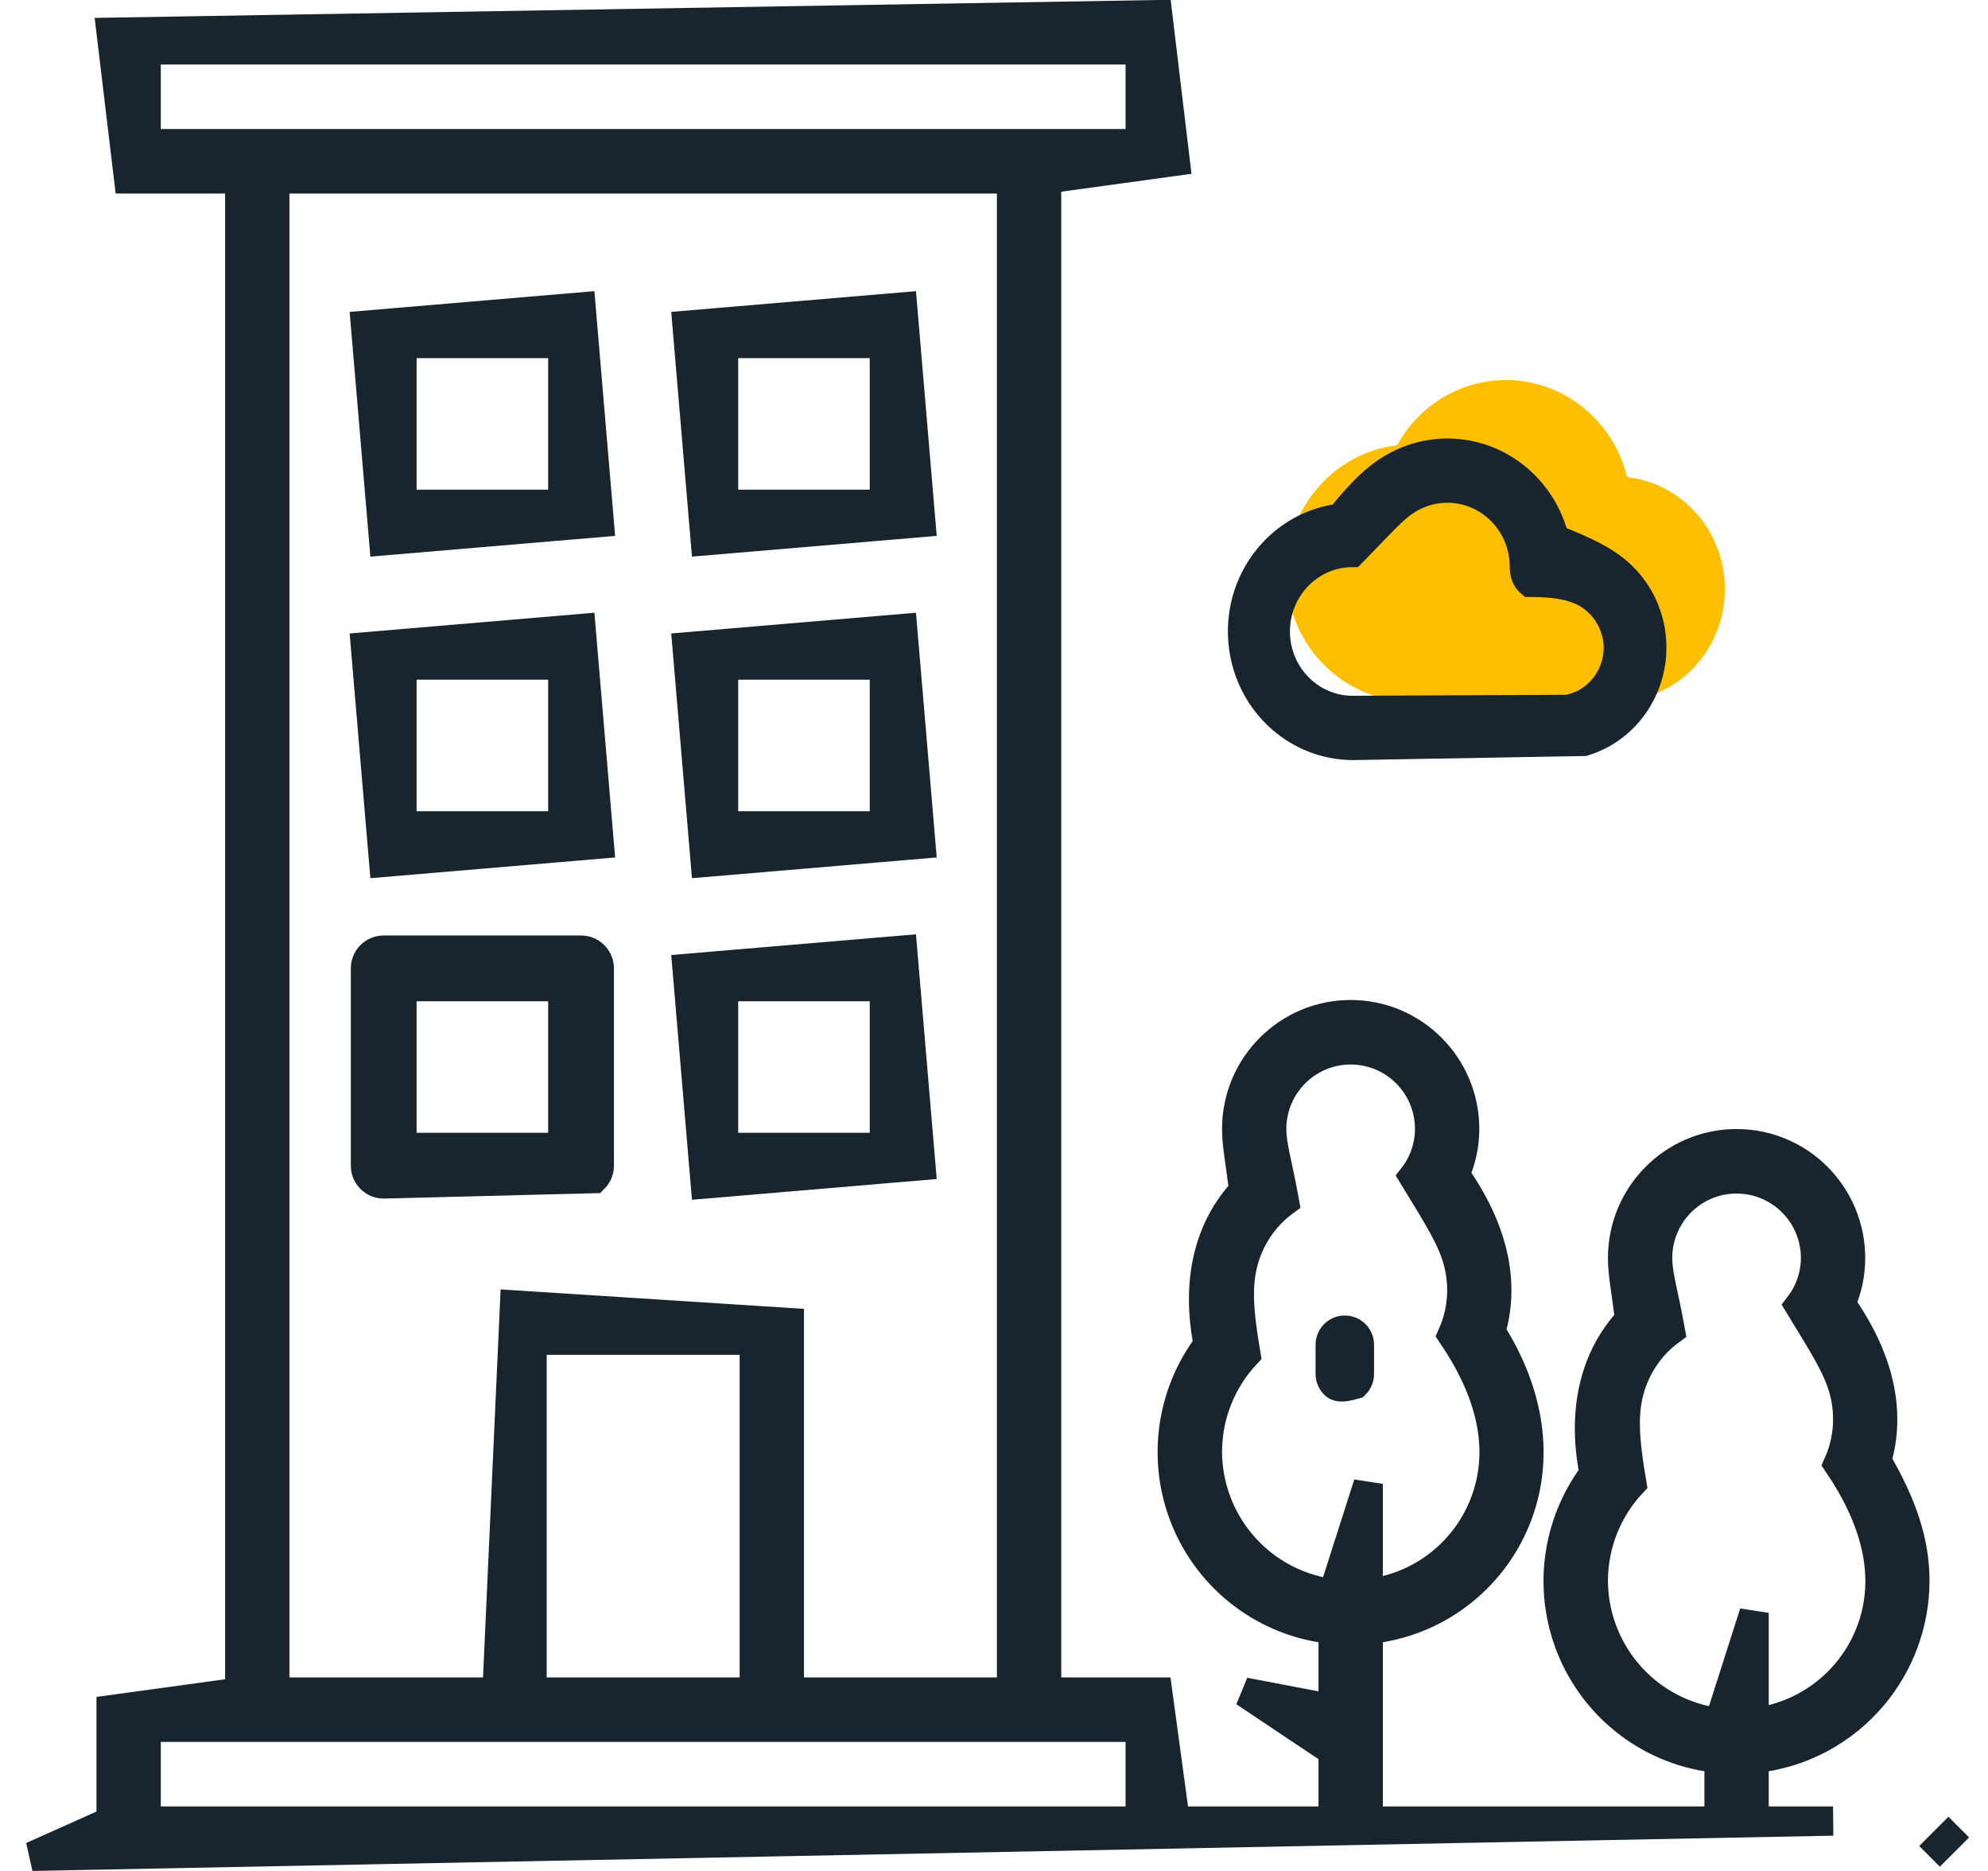 <?xml version="1.0" encoding="UTF-8"?>
<svg width="68px" height="64px" viewBox="0 0 68 64" version="1.1" xmlns="http://www.w3.org/2000/svg" xmlns:xlink="http://www.w3.org/1999/xlink">
    <!-- Generator: Sketch 62 (91390) - https://sketch.com -->
    <title>apartment</title>
    <desc>Created with Sketch.</desc>
    <g id="Page-1" stroke="none" stroke-width="1" fill="none" fill-rule="evenodd">
        <g id="apartment" fill-rule="nonzero">
            <path d="M66.5,63 L66,63.5 L66.5,63 Z M66.5,63 L67,62.5 L66.5,63 Z" id="Path" stroke="#18252E" fill="#18252E"></path>
            <path d="M20.317,40.317 L13.125,40.5 C12.952,40.5 12.796,40.43 12.683,40.317 C12.57,40.204 12.5,40.048 12.5,39.875 L12.5,33.125 C12.5,32.952 12.57,32.796 12.683,32.683 C12.796,32.57 12.952,32.5 13.125,32.5 L19.875,32.5 C20.048,32.5 20.204,32.57 20.317,32.683 C20.43,32.796 20.5,32.952 20.5,33.125 L20.5,39.875 C20.5,40.048 20.43,40.204 20.317,40.317 Z M19.25,39.25 L19.25,33.75 L13.75,33.75 L13.75,39.25 L19.25,39.25 Z" id="Shape" stroke="#18252E" fill="#18252E"></path>
            <path d="M24.125,40.5 L23.5,33.125 L30.875,32.5 L31.5,39.875 L24.125,40.5 Z M30.25,39.25 L30.25,33.75 L24.75,33.75 L24.75,39.25 L30.25,39.25 Z" id="Shape" stroke="#18252E" fill="#18252E"></path>
            <path d="M13.125,29.5 L12.5,22.125 L19.875,21.5 L20.5,28.875 L13.125,29.5 Z M19.25,28.25 L19.25,22.75 L13.75,22.75 L13.75,28.25 L19.25,28.25 Z" id="Shape" stroke="#18252E" fill="#18252E"></path>
            <path d="M24.125,29.5 L23.5,22.125 L30.875,21.5 L31.5,28.875 L24.125,29.5 Z M30.25,28.25 L30.25,22.75 L24.75,22.75 L24.75,28.25 L30.25,28.25 Z" id="Shape" stroke="#18252E" fill="#18252E"></path>
            <path d="M13.125,18.5 L12.5,11.125 L19.875,10.5 L20.5,17.875 L13.125,18.5 Z M19.25,17.25 L19.25,11.75 L13.75,11.75 L13.75,17.25 L19.25,17.25 Z" id="Shape" stroke="#18252E" fill="#18252E"></path>
            <path d="M24.125,18.5 L23.5,11.125 L30.875,10.5 L31.5,17.875 L24.125,18.5 Z M30.25,17.25 L30.25,11.75 L24.75,11.75 L24.75,17.25 L30.25,17.25 Z" id="Shape" stroke="#18252E" fill="#18252E"></path>
            <path d="M46.354,47.354 C45.862,47.5 45.737,47.444 45.646,47.354 C45.556,47.263 45.5,47.138 45.5,47 L45.5,46 C45.5,45.862 45.556,45.737 45.646,45.646 C45.737,45.556 45.862,45.5 46,45.5 C46.138,45.5 46.263,45.556 46.354,45.646 C46.444,45.737 46.5,45.862 46.5,46 L46.5,47 C46.5,47.138 46.444,47.263 46.354,47.354 Z" id="Path" stroke="#18252E" fill="#18252E"></path>
            <path d="M3.8,1.103 L39.6,0.5 L40.2,5.517 L35.8,6.121 L35.8,57.879 L39.6,57.879 L40.2,62.293 L45.6,62.293 L45.6,59.909 L42.568,57.882 L45.6,58.461 L45.6,55.738 C43.319,55.521 41.37,54.043 40.529,51.931 C39.74,49.948 40.043,47.696 41.327,45.994 C40.902,43.855 41.335,42.018 42.542,40.728 C42.414,39.691 42.3,39.159 42.3,38.621 C42.3,37.54 42.737,36.561 43.443,35.853 C44.148,35.145 45.123,34.707 46.2,34.707 C47.277,34.707 48.252,35.145 48.957,35.853 C49.663,36.561 50.1,37.54 50.1,38.621 C50.1,39.159 49.986,39.691 49.766,40.182 C51.066,42.018 51.498,43.855 50.993,45.551 C52.356,47.697 52.658,49.949 51.869,51.931 C51.029,54.042 49.08,55.52 46.8,55.738 L46.8,62.293 L58.8,62.293 L58.8,60.151 C56.519,59.935 54.57,58.457 53.729,56.345 C52.94,54.362 53.243,52.11 54.527,50.408 C54.102,48.268 54.535,46.432 55.742,45.142 C55.614,44.105 55.5,43.573 55.5,43.034 C55.5,41.954 55.937,40.975 56.643,40.266 C57.348,39.559 58.323,39.121 59.4,39.121 C60.477,39.121 61.452,39.559 62.157,40.266 C62.863,40.975 63.3,41.954 63.3,43.035 C63.301,43.575 63.187,44.109 62.966,44.601 C64.265,46.437 64.698,48.273 64.193,49.968 C65.068,51.465 65.498,52.749 65.5,54.068 C65.497,55.56 64.959,56.943 64.055,58.015 C63.067,59.187 61.641,59.987 60,60.154 L60,62.293 L62.7,62.293 L1.1,63.5 L3.8,62.293 L3.8,58.483 L8.2,57.879 L8.2,6.121 L4.4,6.121 L3.8,1.103 Z M34.6,6.121 L9.4,6.121 L9.4,57.879 L17,57.879 L17.6,44.638 L27,45.241 L27,57.879 L34.6,57.879 L34.6,6.121 Z M39,4.914 L39,1.707 L5,1.707 L5,4.914 L39,4.914 Z M5,62.293 L39,62.293 L39,59.086 L5,59.086 L5,62.293 Z M46.8,50.759 L46.8,54.511 C48.764,54.28 50.367,52.898 50.911,51.034 C51.396,49.371 50.966,47.576 49.674,45.663 C50.035,44.855 50.089,43.972 49.875,43.161 C49.66,42.35 49.176,41.61 48.345,40.244 C48.7,39.785 48.897,39.213 48.9,38.623 C48.9,37.873 48.598,37.197 48.11,36.707 C47.621,36.217 46.946,35.914 46.2,35.914 C45.454,35.914 44.779,36.217 44.29,36.707 C43.802,37.197 43.5,37.873 43.5,38.621 C43.501,39.215 43.699,39.79 43.936,41.098 C43.226,41.619 42.742,42.358 42.527,43.169 C42.312,43.98 42.366,44.862 42.617,46.327 C41.776,47.227 41.304,48.416 41.3,49.654 C41.304,50.774 41.684,51.819 42.331,52.654 C43.101,53.648 44.251,54.345 45.6,54.516 L46.8,50.759 Z M60,55.172 L60,58.925 C61.964,58.694 63.567,57.312 64.111,55.448 C64.596,53.785 64.166,51.989 62.874,50.077 C63.235,49.269 63.289,48.386 63.075,47.575 C62.86,46.764 62.376,46.024 61.545,44.658 C61.9,44.198 62.097,43.626 62.1,43.037 C62.1,42.287 61.798,41.611 61.31,41.121 C60.821,40.631 60.146,40.328 59.4,40.328 C58.654,40.328 57.979,40.631 57.49,41.121 C57.002,41.611 56.7,42.287 56.7,43.034 C56.701,43.628 56.899,44.204 57.136,45.512 C56.426,46.032 55.942,46.772 55.727,47.583 C55.512,48.393 55.566,49.276 55.817,50.74 C54.976,51.64 54.504,52.83 54.5,54.067 C54.504,55.188 54.884,56.233 55.531,57.068 C56.301,58.062 57.451,58.759 58.8,58.93 L60,55.172 Z M18.2,45.845 L18.2,57.879 L25.8,57.879 L25.8,45.845 L18.2,45.845 Z" id="Shape" stroke="#18252E" fill="#18252E"></path>
            <path d="M48.284,24 L55.784,24 C55.974,24 56.16,23.945 56.32,23.84 C58.031,23.318 59.146,21.629 58.985,19.803 C58.824,17.977 57.431,16.522 55.656,16.323 C55.232,14.581 53.816,13.281 52.083,13.04 C50.35,12.799 48.649,13.666 47.788,15.23 C45.534,15.5 43.876,17.528 44.007,19.855 C44.139,22.182 46.015,23.999 48.284,24 L48.284,24 Z" id="Shape" fill="#FDBF00"></path>
            <path d="M43.39,19.088 C43.99,18.354 44.853,17.845 45.848,17.726 C46.607,16.779 47.173,16.242 47.836,15.904 C48.496,15.567 49.251,15.429 50.014,15.535 C50.778,15.641 51.472,15.982 52.022,16.487 C52.575,16.995 52.982,17.669 53.171,18.441 C54.369,18.906 55.054,19.265 55.564,19.798 C56.079,20.336 56.416,21.052 56.487,21.847 C56.557,22.643 56.349,23.41 55.937,24.035 C55.527,24.655 54.915,25.136 54.174,25.362 L46.285,25.5 C45.284,25.5 44.37,25.098 43.692,24.441 C43.009,23.779 42.565,22.859 42.507,21.827 C42.448,20.794 42.786,19.826 43.39,19.088 Z M53.619,24.267 C54.133,24.173 54.575,23.895 54.885,23.505 C55.18,23.133 55.355,22.659 55.355,22.139 C55.342,21.501 55.054,20.902 54.573,20.5 C54.085,20.092 53.447,19.926 52.344,19.92 C52.198,19.794 52.133,19.602 52.141,19.342 C52.13,18.69 51.891,18.089 51.498,17.627 C51.102,17.16 50.55,16.833 49.918,16.731 C49.283,16.628 48.659,16.767 48.141,17.088 C47.627,17.407 47.219,17.905 46.242,18.9 C45.511,18.906 44.851,19.216 44.376,19.712 C43.906,20.204 43.617,20.879 43.623,21.623 C43.629,22.368 43.93,23.038 44.409,23.521 C44.892,24.009 45.558,24.307 46.289,24.3 L53.619,24.267 Z" id="Shape" stroke="#18252E" fill="#18252E"></path>
        </g>
    </g>
</svg>
